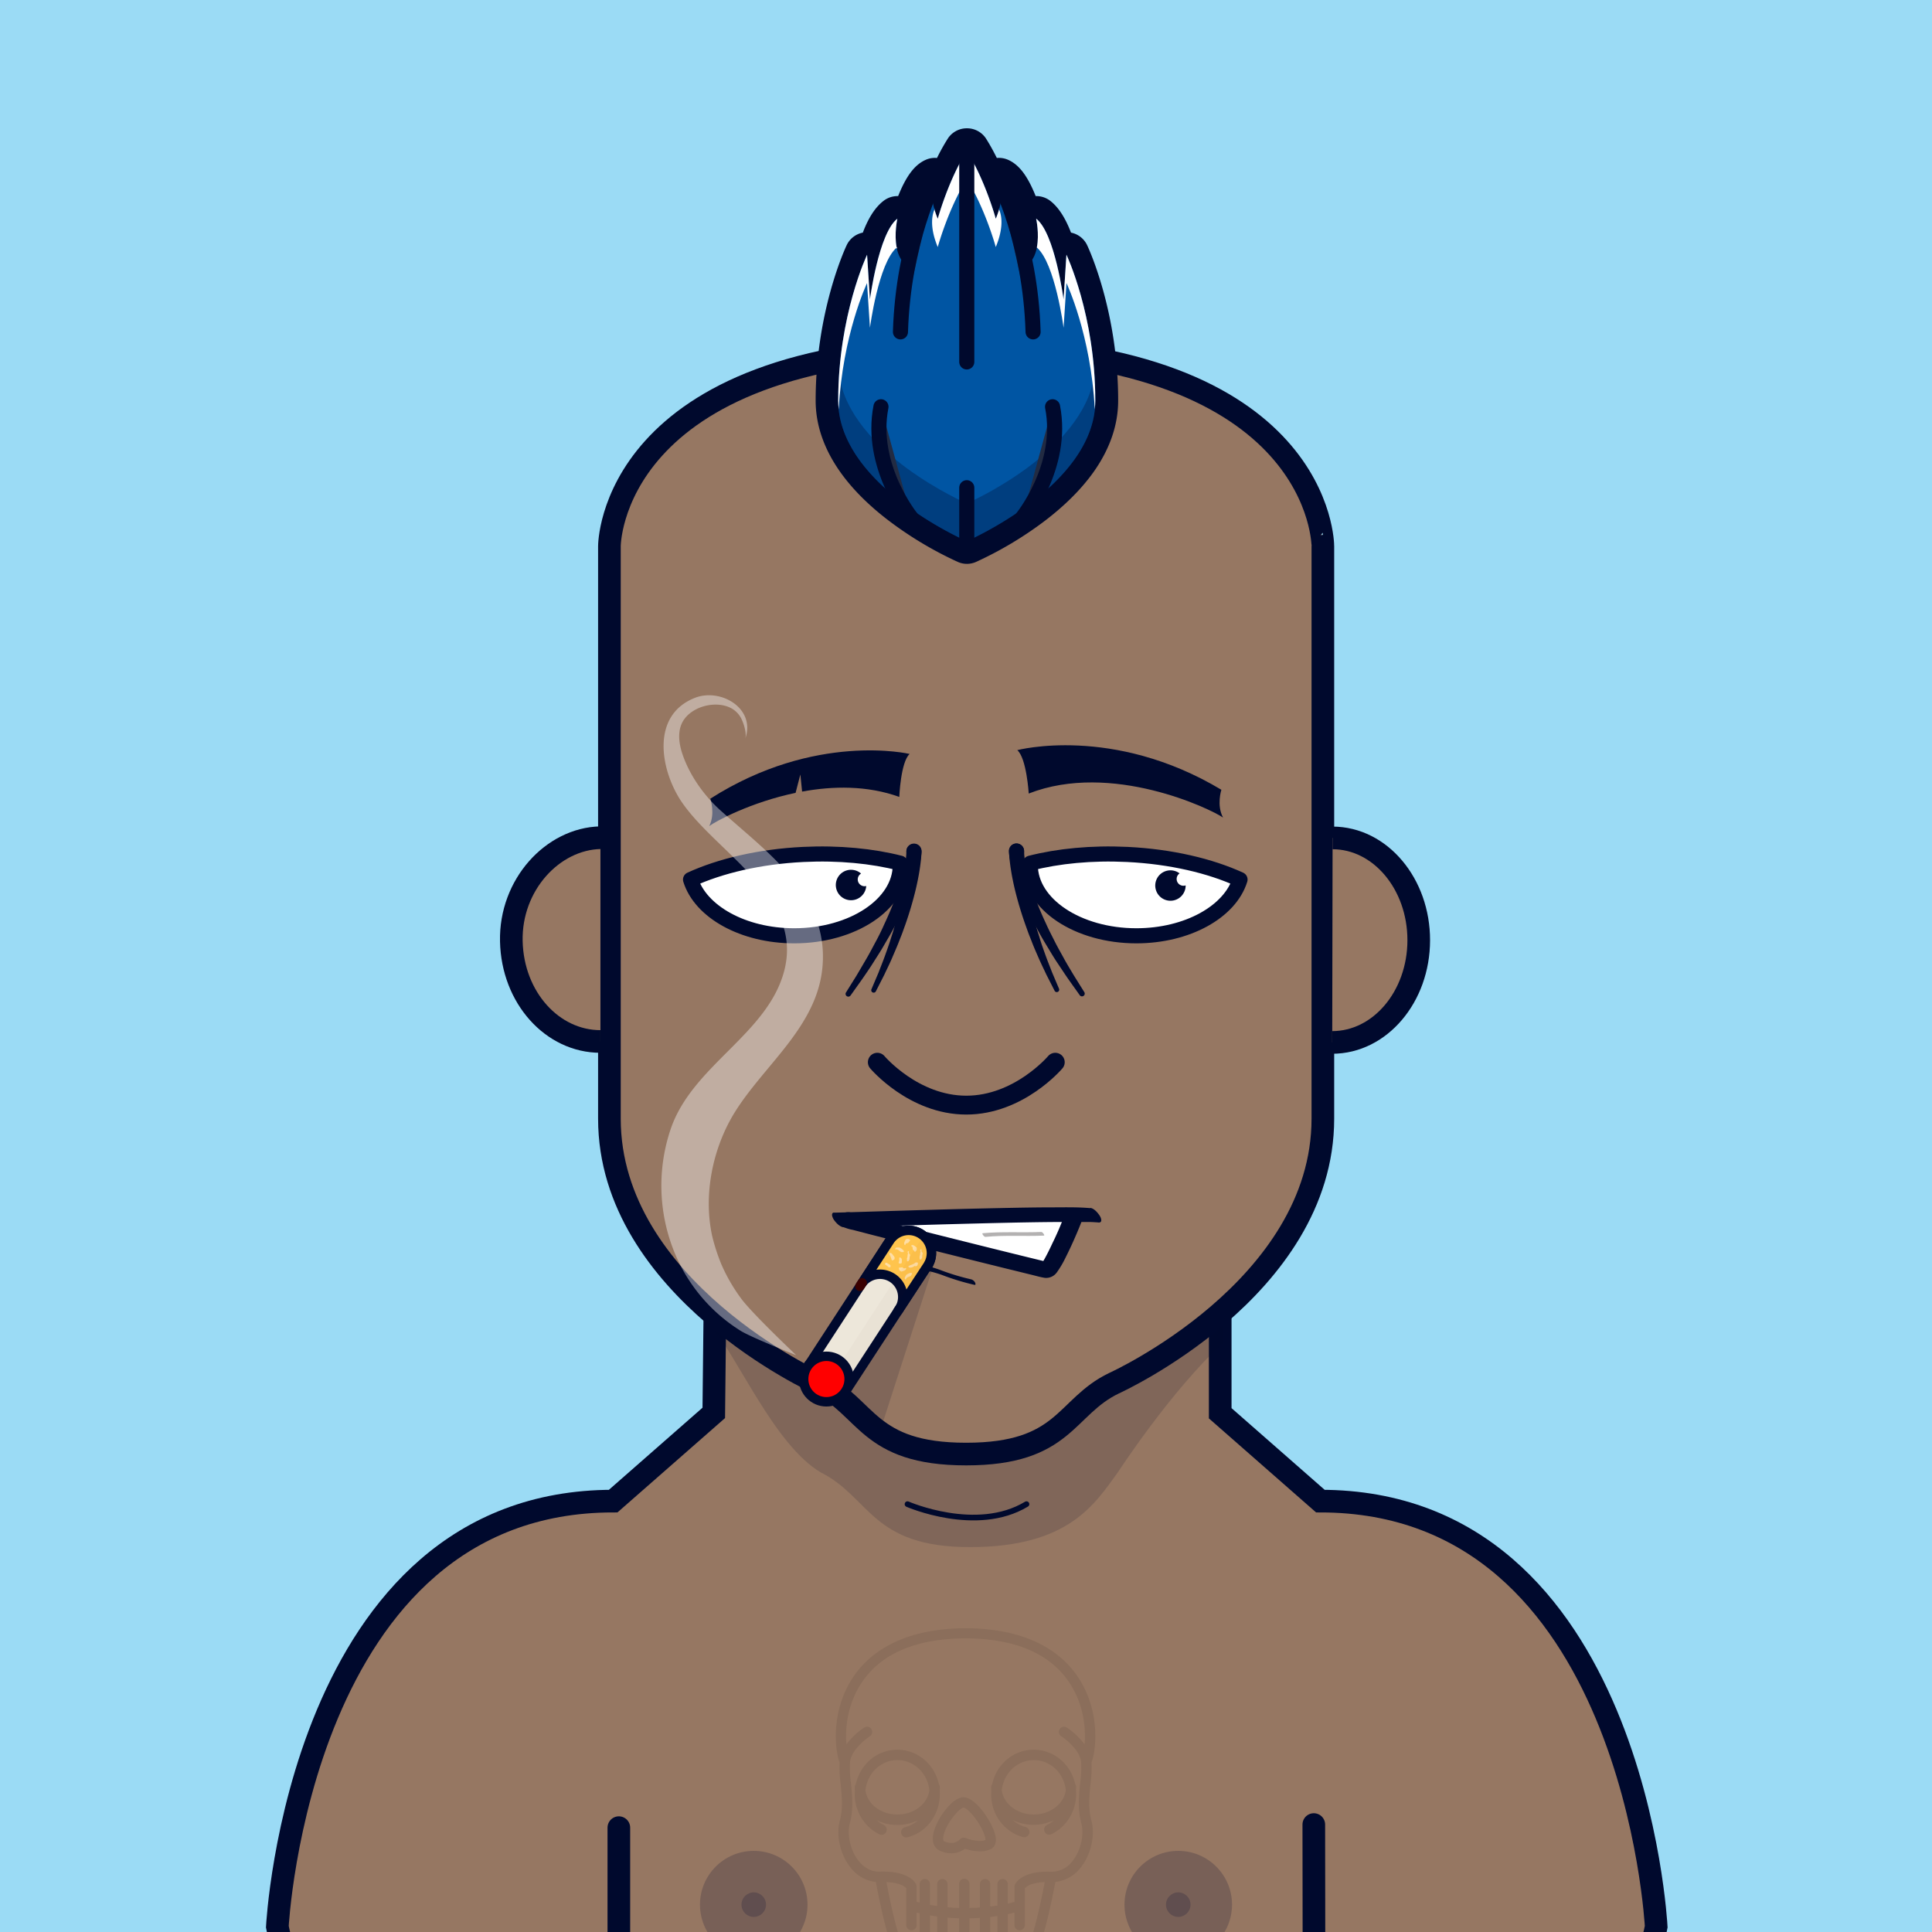 <svg xmlns="http://www.w3.org/2000/svg" id="container" width="1024" height="1024" version="1.1" viewbox="0 0 1024 1024"><rect width="100%" height="100%" fill="#333333" stroke="none"/><svg xmlns="http://www.w3.org/2000/svg" width="1024" height="1024" viewbox="0 0 1024 1024"><path cx="0" cy="0" fill="#9BDBF5" stroke="none" d="M0 0h1024v1024H0z"/></svg><svg xmlns="http://www.w3.org/2000/svg" width="1024" height="1024" fill="none" viewBox="0 0 1024 1024"><g id="FLESH-BASE-BIG-NOSE" clip-path="url(#clip0)"><g id="Group 39"><g id="FLESH"><g id="FLESH copy 6"><path id="Vector" fill="#967762" stroke="#00092D" stroke-miterlimit="10" stroke-width="12" d="M379.13 674.22h267.61v74.84l53.08 46.56c166.52 0 178 225.58 178 225.58-5.74 31.17-28.71 30.59-28.71 30.59h-673.4s-23 .58-28.71-30.59c0 0 11.48-225.58 178-225.58l53.32-46.76.81-74.64Z"/><path id="Vector_2" fill="#00092D" d="M376 701.63c14.91 17.06 34.17 64 59 78.77 26.38 13.21 26.6 39.6 79.15 39.6 52.55 0 66.24-23.09 78.34-39.63 0 0 28.21-43.46 56.15-69V680h-269L376 701.63Z" opacity=".15"/><path id="Vector_3" fill="#967762" stroke="#00092D" stroke-linecap="round" stroke-linejoin="round" stroke-width="12" d="M512.08 184C322.62 186.05 323 289.531 323 289.531v303.35c0 90.23 110.74 140.27 110.74 140.27 26.11 12.51 25.82 37.529 78.34 37.529s52.22-24.999 78.33-37.529c0 0 110.74-50 110.74-140.27v-303.35S701.54 186.05 512.08 184Z"/></g><g id="ARMS"><path id="Vector_4" stroke="#00092D" stroke-linecap="round" stroke-linejoin="round" stroke-width="12" d="m696.34 967.05.11 84.26"/><path id="Vector_5" stroke="#00092D" stroke-linecap="round" stroke-linejoin="round" stroke-width="12" d="M328 968.689v82.621"/></g><path id="Vector_6" stroke="#00092D" stroke-linecap="round" stroke-linejoin="round" stroke-width="3" d="M481 797.23s36.6 16 63.06 0"/></g><g id="NOSE copy"><path id="Vector_7" stroke="#00092D" stroke-linecap="round" stroke-linejoin="round" stroke-width="10" d="M559.32 563s-19.19 22.74-47.16 22.74C484.19 585.74 465 563 465 563"/></g></g><g id="Group 5"><g id="EARS-ROUND"><g id="Vector_8"><path fill="#967762" d="M318.244 552c-25.5 0-46.57-23.21-47.23-53.13-.66-29.92 21.96-54.32 47.23-54.87"/><path stroke="#00092D" stroke-miterlimit="10" stroke-width="12" d="M318.244 552c-25.5 0-46.57-23.21-47.23-53.13-.66-29.92 21.96-54.32 47.23-54.87"/></g><g id="Vector_9"><path fill="#967762" d="M706.104 552.51c25.27 0 45.81-24.18 45.86-54.11.05-29.93-20.389-54.24-45.659-54.29"/><path stroke="#00092D" stroke-miterlimit="10" stroke-width="12" d="M706.104 552.51c25.27 0 45.81-24.18 45.86-54.11.05-29.93-20.389-54.24-45.659-54.29"/></g></g></g><g id="Group 65"><g id="Group 64"><circle id="Ellipse 7" cx="399.5" cy="1009.5" r="28.5" fill="#00092D" opacity=".2"/><circle id="Ellipse 9" cx="399.5" cy="1009.5" r="6.5" fill="#00092D" opacity=".2"/></g><g id="Group 63"><circle id="Ellipse 8" cx="624.5" cy="1009.5" r="28.5" fill="#00092D" opacity=".2"/><circle id="Ellipse 10" cx="624.5" cy="1009.5" r="6.5" fill="#00092D" opacity=".2"/></g></g></g><defs><clipPath id="clip0"><path fill="#fff" d="M0 0h1024v1024H0z"/></clipPath></defs></svg><svg xmlns="http://www.w3.org/2000/svg" width="1024" height="1024" fill="none" viewBox="0 0 1024 1024"/><svg xmlns="http://www.w3.org/2000/svg" width="1024" height="1024" fill="none" viewBox="0 0 1024 1024"><g id="MOUTH-GRIN"><g id="TEETH"><g id="Layer 59"><path id="Vector" fill="#fff" d="m462.179 647.92 108.26-4.11-15.21 29.62-93.05-25.51Z"/></g><path id="Vector_2" fill="#B3B1B1" d="M522.309 655.57c10.33-1 20.66-.22 31-.67.63 0-.67-2-1.45-1.94-10.35.45-20.67-.29-31 .67-.66.06.68 2 1.45 1.94Z"/><path id="Vector_3" fill="#00092D" d="M577.829 640.34c-6.29-.57-12.68-.44-19-.42-10 0-20 .2-30 .41-11.44.24-22.877.527-34.31.86-10.313.287-20.627.593-30.94.92-6.78.21-13.57.43-20.35.6h-1.39c-.74 0-.88 1-.83 1.48a6.455 6.455 0 0 0 1.35 2.84c1.23 1.59 3.12 3.51 5.29 3.46 6.14-.14 12.28-.35 18.41-.54 10-.313 20-.613 30-.9 11.333-.32 22.667-.613 34-.88 10.32-.23 20.64-.43 31-.49h16.12c.67 0-.41 0 0 0 1.22 0 2.43.08 3.64.16.46 0 .92.06 1.38.11 2.12.19 1.59-2 .86-3.28-1-1.67-3.12-4.26-5.26-4.46l.03.13Z"/><path id="Vector_4" fill="#00092D" d="M484.879 672.61a56.965 56.965 0 0 1 14.36 3.13 127.14 127.14 0 0 0 17.24 5.26c.83.19.53-.84.32-1.23a3.379 3.379 0 0 0-2-1.67 125.39 125.39 0 0 1-16.91-5.16 59.357 59.357 0 0 0-14.65-3.23c-1.46-.17.6 2.78 1.64 2.9Z"/><path id="Vector_5" fill="#00092D" d="M446.389 650.08a23.302 23.302 0 0 0 5.71 1.8c3.84 1.007 7.683 2.007 11.53 3a5663.303 5663.303 0 0 0 35.1 8.87c11.86 2.973 23.72 5.927 35.58 8.86 4.19 1 8.37 2.07 12.56 3.08 2.31.56 4.66 1.27 7 1.61a6.995 6.995 0 0 0 6.39-3.07 51.537 51.537 0 0 0 4.5-7.66c2.8-5.55 5.34-11.26 7.67-17 .24-.6.49-1.2.7-1.81a3.918 3.918 0 0 0 0-3.28 4.498 4.498 0 0 0-2.63-2.17c-2.12-.61-5.7 0-6.56 2.46a150.643 150.643 0 0 1-6 13.9c-1.36 2.92-2.76 5.83-4.34 8.64-.29.51-.59 1-.9 1.53l-.42.66c-.42.67.75-1 .09-.13-.22.29-.47.55-.7.84-.47.6 1-.84.51-.45a5.665 5.665 0 0 1 3.31-.8c-.77 0 1.62.36.8.17l-1-.22c-1.1-.25-2.19-.52-3.28-.78l-11.4-2.79c-11.453-2.82-22.9-5.667-34.34-8.54a11018.722 11018.722 0 0 1-35.37-8.92c-6.4-1.63-12.8-3.25-19.16-5-.6-.16-.79-.48.69.37-2.14-1.23-5.36-1-7 1a3.852 3.852 0 0 0 .86 5.88l.1-.05Z"/></g></g></svg><svg xmlns="http://www.w3.org/2000/svg" width="1024" height="1024" fill="none" viewBox="0 0 1024 1024"/><svg xmlns="http://www.w3.org/2000/svg" width="1024" height="1024" fill="none" viewBox="0 0 1024 1024"><g id="EYES-CUT-AGED"><g id="Group 24"><path id="Vector" fill="#00092D" d="M542.789 451.382c0 .56-.05 1.389 0 2.119.05.73 0 1.51.05 2.27.08 1.54.16 3.081.31 4.631.26 3.09.69 6.199 1.17 9.299a185.75 185.75 0 0 0 4.06 18.5l1.29 4.581c.45 1.53 1 2.999 1.42 4.549.91 3.05 2 6 3.07 9 1.07 3 2.29 5.95 3.42 8.94l3.74 8.821a1.292 1.292 0 0 1-.661 1.623 1.287 1.287 0 0 1-1.669-.534l-4.4-8.629c-1.36-2.92-2.8-5.821-4.09-8.791-1.29-2.97-2.62-5.92-3.77-9-.59-1.51-1.21-2.999-1.78-4.529l-1.64-4.591c-2.157-6.118-4-12.343-5.52-18.65-.73-3.19-1.42-6.409-1.92-9.689-.28-1.63-.49-3.28-.69-5-.08-.84-.18-1.67-.23-2.52-.05-.85-.13-1.661-.14-2.701a4.001 4.001 0 0 1 8-.09v.3l-.02.091Z"/><path id="Vector_2" fill="#00092D" d="M542.79 451.322v.92l.07 1.15c.11.8.15 1.59.3 2.4.22 1.619.56 3.25.89 4.88.77 3.27 1.65 6.54 2.73 9.78a166.346 166.346 0 0 0 7.65 19.13c1.39 3.16 3 6.21 4.56 9.32 1.56 3.11 3.29 6.11 4.95 9.16 1.66 3.05 3.49 6 5.27 9l5.54 8.86a1.461 1.461 0 0 1-2.42 1.62l-6.11-8.59c-2-2.9-3.91-5.84-5.88-8.76-1.97-2.92-3.75-6-5.58-9s-3.61-6.07-5.23-9.22a173.704 173.704 0 0 1-9.1-19.3c-1.34-3.32-2.49-6.74-3.53-10.23-.48-1.77-1-3.53-1.33-5.36-.21-.9-.34-1.86-.51-2.79a27.287 27.287 0 0 1-.31-3.15 4.002 4.002 0 0 1 8-.25c.01.086.01.173 0 .26l.04.17Z"/><path id="Vector_3" fill="#fff" stroke="#00092D" stroke-linecap="round" stroke-linejoin="round" stroke-width="8" d="M602.28 495.992c-31 0-56.2-16.78-56.2-37.49v-1c14.81-3.79 32.53-5.55 51.45-4.63 23.07 1.13 43.94 6.08 59.71 13.31-5.27 17.04-27.87 29.81-54.96 29.81Z"/><path id="Vector_4" fill="#00092D" d="M626.467 474.607a7.996 7.996 0 0 0 1.951-5.328 3.604 3.604 0 0 1-4.16-1.396 3.598 3.598 0 0 1 .949-4.974 8.056 8.056 0 0 0-12.022 2.787 8.06 8.06 0 0 0 9.437 11.396 8.055 8.055 0 0 0 3.878-2.509l-.033.024Z"/><path id="Vector_5" fill="#00092D" d="M488.42 451.132c0 1-.07 1.82-.13 2.7-.06.88-.16 1.68-.24 2.52-.19 1.67-.4 3.32-.68 5-.51 3.28-1.19 6.5-1.92 9.69a192.983 192.983 0 0 1-5.52 18.78l-1.65 4.59c-.57 1.52-1.18 3.001-1.77 4.531-1.15 3-2.5 6-3.77 9s-2.74 5.87-4.09 8.79l-4.4 8.629a1.291 1.291 0 1 1-2.34-1.09l3.74-8.82c1.14-3 2.35-5.94 3.42-8.94 1.07-3 2.16-6 3.08-9 .47-1.52 1-2.999 1.42-4.549l1.28-4.581a182.86 182.86 0 0 0 4.06-18.5c.48-3.1.92-6.21 1.17-9.3.16-1.55.24-3.09.32-4.63V451.562a3.998 3.998 0 0 1 .987-2.904 4.024 4.024 0 0 1 2.753-1.356 4.017 4.017 0 0 1 2.904.988 4.008 4.008 0 0 1 1.356 2.752c.02-.12.03-.05.02.09Z"/><path id="Vector_6" fill="#00092D" d="M488.429 451.192c0 1.34-.19 2.14-.31 3.15-.12 1.01-.3 1.89-.51 2.79-.37 1.83-.86 3.59-1.33 5.36-1 3.49-2.19 6.91-3.53 10.23a172.018 172.018 0 0 1-9.11 19.3c-1.62 3.15-3.48 6.15-5.23 9.22-1.75 3.07-3.71 6-5.58 9s-3.89 5.86-5.87 8.76l-6.12 8.59a1.453 1.453 0 1 1-2.42-1.61l5.53-8.86c1.79-3 3.52-6 5.28-9 1.76-3 3.34-6.09 5-9.16 1.66-3.07 3.17-6.16 4.56-9.32a169.934 169.934 0 0 0 7.65-19.13c1.08-3.24 2-6.51 2.72-9.78.34-1.63.68-3.26.9-4.88.14-.81.19-1.6.29-2.4l.08-1.15v-1.03a4 4 0 0 1 3.855-4.145 4 4 0 0 1 4.145 3.855v.21Z"/><path id="Vector_7" fill="#fff" stroke="#00092D" stroke-linecap="round" stroke-linejoin="round" stroke-width="8" d="M420.97 495.992c31 0 56.19-16.78 56.19-37.49v-1c-14.81-3.79-32.52-5.55-51.45-4.63-23.07 1.13-43.93 6.08-59.71 13.31 5.27 17.04 27.88 29.81 54.97 29.81Z"/><path id="Vector_8" fill="#00092D" d="M451.073 461.01a8 8 0 0 1 5.31 2 3.615 3.615 0 0 0-1.631 4.06 3.616 3.616 0 0 0 3.481 2.65c.3-.005.599-.045.89-.12a8.068 8.068 0 0 1-5.348 7.073 8.075 8.075 0 0 1-8.614-2.106 8.075 8.075 0 0 1-1.479-8.744 8.069 8.069 0 0 1 7.441-4.823l-.05.01Z"/><path id="Vector_9" fill="#00092D" d="M648.239 433.322c-6.481-4.54-59.151-29.88-102.991-12.73 0 0-1.124-18.75-6.059-23 0 0 50.651-13.47 108.163 21 .009.02-2.67 8.1.887 14.73Z"/><path id="Vector_10" fill="#00092D" d="M376.474 423.322s2.785 7.88-.564 14.51c3.627-2.7 22.284-12.7 45.771-17.6l2.525-9.75.925 9.08c16.242-3 34.503-3.33 51.511 2.82 0 0 .723-18.49 5.478-22.77 0 0-49.928-11.84-105.646 23.71Z"/></g></g></svg><svg id="empty-layer"/><svg xmlns="http://www.w3.org/2000/svg" width="1024" height="1024" fill="none" viewBox="0 0 1024 1024"><g id="CLOTHES-CHEST-TATTOO" clip-path="url(#clip0)"><g id="Group" opacity=".75"><g id="Vector" style="mix-blend-mode:multiply"><path fill="#876B58" d="M578.006 945.45c.494-3.748.672-7.532.53-11.31 2.72-7.39 4.48-27.65-7.1-45.14-7.79-11.79-24.47-25.87-59.66-26h-.83c-34.64.4-51.13 14.37-58.86 26.07-11.56 17.5-9.79 37.73-7.07 45.11a66.9 66.9 0 0 0 .53 11.37c.65 6.37 1.31 13-.4 19.35-2.1 7.81.19 18 5.56 24.8a19.628 19.628 0 0 0 13.54 7.8c1.32 7.16 5.68 29.65 9.93 37.35 2.95 5.37 20.43 13.64 37.6 13.64s34.63-8.27 37.59-13.64c4.25-7.71 8.64-30.26 10-37.38a19.818 19.818 0 0 0 7.568-2.494 19.82 19.82 0 0 0 5.972-5.276c5.37-6.79 7.65-17 5.55-24.8-1.78-6.45-1.1-13.06-.45-19.45Zm-33.43 86.72c-1.53 2.78-16.5 10.81-32.8 10.81-16.3 0-31.28-8-32.81-10.81-3.64-6.59-7.66-26.74-9.14-34.62 7.38.3 9.91 2.51 10.54 3.23v19.74a2.733 2.733 0 0 0 2.735 2.57 2.728 2.728 0 0 0 2.735-2.57v-6.84l1.6.38v11.69a2.713 2.713 0 0 0 .74 2.04c.256.28.565.49.908.64.343.15.713.23 1.087.23.373 0 .743-.08 1.086-.23.344-.15.653-.36.909-.64a2.71 2.71 0 0 0 .74-2.04v-10.58c1.25.22 2.52.42 3.82.6v10a2.713 2.713 0 0 0 .74 2.04c.256.28.565.49.908.64.343.15.713.23 1.087.23.373 0 .743-.08 1.086-.23.344-.15.653-.36.909-.64a2.71 2.71 0 0 0 .74-2.04v-9.38c2.09.17 4.13.28 6.16.33v9c0 .36.07.71.208 1.04.137.34.338.64.591.89.254.25.555.45.886.59.331.14.686.21 1.045.21.358 0 .713-.07 1.044-.21.332-.14.633-.34.886-.59.254-.25.455-.55.592-.89a2.7 2.7 0 0 0 .208-1.04v-9c1.83 0 3.67-.09 5.55-.21v9.25a2.713 2.713 0 0 0 .74 2.04c.256.28.565.49.908.64.343.15.713.23 1.087.23.373 0 .743-.08 1.086-.23.344-.15.653-.36.909-.64a2.71 2.71 0 0 0 .74-2.04v-9.73c1.28-.15 2.55-.33 3.82-.52v10.24a2.713 2.713 0 0 0 .74 2.04c.256.28.565.49.908.64.343.15.713.23 1.087.23s.743-.08 1.086-.23c.344-.15.653-.36.909-.64a2.71 2.71 0 0 0 .74-2.04v-11.24c1.37-.29 2.57-.57 3.57-.83v6.84a2.733 2.733 0 0 0 2.735 2.57 2.728 2.728 0 0 0 2.735-2.57v-19.7c.72-.83 3.3-3 10.57-3.29-1.85 9.84-5.81 28.57-9.16 34.64Zm24-45.9a14.004 14.004 0 0 1-11.47 5.79c-15.89-.51-18.92 6.23-19.22 7a2.731 2.731 0 0 0-.18 1v8c-.9.25-2.1.56-3.57.89V998.5a2.742 2.742 0 0 0-2.735-2.575 2.742 2.742 0 0 0-2.735 2.575v11.47c-1.27.2-2.54.38-3.82.53v-12a2.742 2.742 0 0 0-2.735-2.575 2.742 2.742 0 0 0-2.735 2.575v12.53c-1.88.12-3.72.19-5.55.21V998.5a2.73 2.73 0 0 0-5.46 0v12.75c-2 0-4.08-.18-6.16-.37V998.5a2.742 2.742 0 0 0-2.735-2.575 2.742 2.742 0 0 0-2.735 2.575v11.75c-1.29-.19-2.57-.39-3.82-.62V998.5a2.742 2.742 0 0 0-2.735-2.575 2.742 2.742 0 0 0-2.735 2.575v9.94c-.61-.15-1.14-.3-1.6-.42v-8a2.731 2.731 0 0 0-.18-1c-.29-.77-3.33-7.46-19.19-7-5.51.24-9.31-3.06-11.47-5.79-4.3-5.44-6.22-13.84-4.56-20 2-7.36 1.21-14.78.55-21.32a57.885 57.885 0 0 1-.47-11c.59-6 7.8-11.91 10.52-13.67a2.759 2.759 0 0 0 1.187-1.734 2.757 2.757 0 0 0-1.136-2.832 2.74 2.74 0 0 0-2.057-.433 2.74 2.74 0 0 0-.994.399 38.162 38.162 0 0 0-9.42 8.94c-.74-8.38.38-21.1 8-32.61 10.27-15.54 28.82-23.49 55.13-23.63 26.3.14 44.84 8.07 55.1 23.59 7.62 11.52 8.74 24.27 8 32.65a38.348 38.348 0 0 0-9.43-8.94 2.723 2.723 0 0 0-2.059-.369 2.727 2.727 0 0 0-2.106 2.186 2.73 2.73 0 0 0 1.215 2.783c2.73 1.75 9.94 7.6 10.55 13.67a59.049 59.049 0 0 1-.48 10.91c-.67 6.56-1.43 14 .56 21.38 1.67 6.23-.25 14.63-4.54 20.05l.01.02Z"/></g><g id="Vector_2" style="mix-blend-mode:multiply"><path fill="#876B58" d="M569.876 945.67c-2.29-10.6-11.27-18.27-22-18.27s-19.69 7.67-22 18.27a2.69 2.69 0 0 0-.56 1.64c0 .56 0 1.11.08 1.65.08.54-.08 1.29-.08 1.95 0 10.81 7 20.18 17 22.79a2.738 2.738 0 0 0 2.955-4.017 2.74 2.74 0 0 0-1.585-1.283 16.442 16.442 0 0 1-6.86-3.69 25.365 25.365 0 0 0 21.88 0 17.088 17.088 0 0 1-3.75 2.52 2.736 2.736 0 0 0-1.255 3.655 2.74 2.74 0 0 0 1.567 1.385 2.722 2.722 0 0 0 2.088-.13 23.64 23.64 0 0 0 13-21.27c0-.67 0-1.32-.08-2-.08-.68.08-1.09.08-1.64a2.668 2.668 0 0 0-.48-1.56Zm-38.92 3.22c1-9.15 8.2-16 17-16s16 6.87 16.95 16c-.95 7.22-8.33 12.84-16.95 12.84s-16.03-5.48-17-12.84Z"/></g><g id="Vector_3" style="mix-blend-mode:multiply"><path fill="#876B58" d="M510.696 952.59c-6.22 0-14.53 12-16 19.3-1.28 6.27 2.08 8.44 3.57 9.08 1.858.84 3.87 1.286 5.91 1.31 2.616.02 5.166-.828 7.25-2.41a27.186 27.186 0 0 0 7.88 1.38 13.16 13.16 0 0 0 5.77-1.18c1.37-.66 3.5-2.48 2.47-7.23-1.43-6.59-10.04-20.06-16.85-20.25Zm11.61 22.66a8.287 8.287 0 0 1-3 .49 23.326 23.326 0 0 1-7.46-1.52 2.748 2.748 0 0 0-3.14.78 6.342 6.342 0 0 1-2.079 1.358 6.337 6.337 0 0 1-2.441.452 9.438 9.438 0 0 1-3.74-.86c-.79-.34-.55-2.07-.41-2.81 1.25-6.6 8.53-15 10.7-15.08.83 0 3.75 2.1 7.08 6.94 3.49 5.08 4.62 9.01 4.49 10.25Z"/></g><g id="Vector_4" style="mix-blend-mode:multiply"><path fill="#876B58" d="M498.086 948.95c.05-.54.07-1.09.07-1.64a2.72 2.72 0 0 0-.55-1.64c-2.29-10.6-11.27-18.27-22-18.27s-19.68 7.67-22 18.27a2.736 2.736 0 0 0-.55 1.64c0 .56 0 1.11.07 1.64.07.53-.07 1.3-.07 2a23.636 23.636 0 0 0 13 21.27 2.732 2.732 0 0 0 3.006-.411 2.734 2.734 0 0 0 .232-3.854 2.729 2.729 0 0 0-.848-.645 16.887 16.887 0 0 1-3.76-2.54 25.305 25.305 0 0 0 21.9 0 16.492 16.492 0 0 1-6.85 3.69 2.738 2.738 0 0 0-1.741 1.247 2.737 2.737 0 0 0 .993 3.814 2.735 2.735 0 0 0 2.128.239c10-2.61 17-12 17-22.79.04-.72.02-1.38-.03-2.02Zm-39.39-.06c1-9.15 8.2-16 16.95-16s16 6.87 16.94 16c-1 7.34-8.18 12.84-16.94 12.84-8.76 0-15.98-5.48-16.95-12.84Z"/></g></g></g><defs><clipPath id="clip0"><path fill="#fff" d="M0 0h1024v1024H0z"/></clipPath></defs></svg><svg id="empty-layer"/><svg xmlns="http://www.w3.org/2000/svg" width="1024" height="1024" fill="none" viewBox="0 0 1024 1024"><g id="HAIR-MOHAWK"><g id="Group 137"><path id="Vector" fill="#0055A3" d="M512.411 292.82a5.99 5.99 0 0 1-2.38-.49c-2.93-1.27-71.76-31.56-71.76-80.05 0-45.94 15.23-78.44 15.88-79.81a5.996 5.996 0 0 1 6.549-3.31c.261.051.518.118.77.2 2.57-7.66 6-14.73 10.49-18.18a6.067 6.067 0 0 1 3.661-1.24 6 6 0 0 1 4.01 1.53c5.58-16 10.09-19.82 13.48-21.29a6.7 6.7 0 0 1 2.67-.56 6 6 0 0 1 4 1.46 118.71 118.71 0 0 1 7.56-14.27 5.996 5.996 0 0 1 10.159 0 120.132 120.132 0 0 1 7.551 14.27 6 6 0 0 1 4-1.46 6.695 6.695 0 0 1 2.669.56c3.39 1.47 7.91 5.3 13.49 21.3.243-.222.504-.423.78-.6a6 6 0 0 1 6.881.3c4.48 3.45 7.93 10.52 10.5 18.18a5.98 5.98 0 0 1 5.099.619 6.003 6.003 0 0 1 2.211 2.491c.65 1.37 15.88 33.87 15.88 79.81 0 48.49-68.82 78.78-71.75 80.05a6.003 6.003 0 0 1-2.4.49Z"/><path id="Vector_2" fill="#00092D" d="M512.411 80c9.85 15.68 15.37 35.94 15.37 35.94 5.74-13.76 1.53-20.26 1.53-20.26 8.79 3.82 17.159 42.81 17.159 42.81 6.08-7.64 2.721-22.55 2.721-22.55 9.94 7.65 14.529 42.82 14.529 42.82l1.53-23.71s15.291 32.12 15.291 77.23c0 45.11-68.13 74.54-68.13 74.54s-68.14-29.43-68.14-74.54c0-45.11 15.3-77.23 15.3-77.23l1.52 23.71s4.59-35.17 14.53-42.82c0 0-3.35 14.91 2.72 22.55 0 0 8.369-39 17.159-42.81 0 0-4.199 6.5 1.531 20.26 0 0 5.52-20.26 15.38-35.94Zm0-12a12 12 0 0 0-10.161 5.62 114.082 114.082 0 0 0-5.629 10.11c-.37 0-.751-.05-1.121-.05a11.998 11.998 0 0 0-4.78 1c-5.78 2.52-10.299 8.32-14.689 19.25h-.34a12.07 12.07 0 0 0-7.38 2.52c-4.34 3.34-7.95 8.81-11 16.85a11.999 11.999 0 0 0-8.54 6.62c-.67 1.41-16.46 35.1-16.46 82.38 0 12.8 4.32 25.44 12.83 37.57 6.36 9.06 15.09 17.86 26 26.15a194.082 194.082 0 0 0 36.589 21.84c1.503.652 3.123.992 4.76 1a12.104 12.104 0 0 0 4.76-1 193.85 193.85 0 0 0 36.581-21.84c10.87-8.29 19.61-17.09 26-26.15 8.5-12.13 12.82-24.77 12.82-37.57 0-47.28-15.79-81-16.46-82.38a12 12 0 0 0-8.53-6.62c-3.09-8-6.7-13.51-11-16.85a12.124 12.124 0 0 0-7.39-2.52h-.34C544.551 93 540.02 87.2 534.25 84.68a11.995 11.995 0 0 0-4.78-1c-.38 0-.749 0-1.129.05-1.69-3.41-3.571-6.84-5.621-10.11A11.994 11.994 0 0 0 512.561 68h-.15Z"/><path id="Vector_3" fill="#00092D" d="M512.411 266.82s-61.701-26.66-67.671-68.12c-.29 4.38-.469 8.9-.469 13.58 0 45.11 68.14 74.54 68.14 74.54s68.13-29.43 68.13-74.54c0-4.68-.17-9.2-.47-13.58-5.96 41.46-67.66 68.12-67.66 68.12Z" opacity=".3"/><g id="Vector_4" style="mix-blend-mode:overlay"><path fill="#fff" d="M497.031 130.94s5.52-20.26 15.38-35.94c9.85 15.68 15.37 35.94 15.37 35.94 4.95-11.88 2.5-18.34 1.73-19.89a44.346 44.346 0 0 1-1.73 4.89s-5.52-20.26-15.37-35.94c-9.86 15.68-15.38 35.94-15.38 35.94a45.994 45.994 0 0 1-1.73-4.89c-.73 1.55-3.22 8.01 1.73 19.89Z"/></g><g id="Vector_5" style="mix-blend-mode:overlay"><path fill="#fff" d="m563.721 173.73 1.53-23.71s13 27.36 15 67c.175-1.597.265-3.203.27-4.81 0-45.11-15.29-77.23-15.29-77.23l-1.53 23.71s-4.59-35.17-14.53-42.82c0 0 1.8 8 .37 15.32 9.7 8.29 14.18 42.54 14.18 42.54Z"/></g><g id="Vector_6" style="mix-blend-mode:overlay"><path fill="#fff" d="M461.091 173.73s4.479-34.28 14.169-42.5c-1.44-7.3.361-15.32.361-15.32-9.94 7.65-14.53 42.82-14.53 42.82l-1.52-23.71s-15.3 32.12-15.3 77.23c.004 1.607.094 3.213.27 4.81 2-39.68 15-67 15-67l1.55 23.67Z"/></g><g id="Vector_7" style="mix-blend-mode:overlay"><path fill="#fff" d="M529.311 110.73c.074.119.141.243.199.371.028-.079.052-.159.071-.241l-.27-.13Z"/></g><g id="Vector_8" style="mix-blend-mode:overlay"><path fill="#fff" d="m475.621 130.939-.36.32.15.741c.16-.67.21-1.061.21-1.061Z"/></g><g id="Vector_9" style="mix-blend-mode:overlay"><path fill="#fff" d="m495.5 110.73-.27.13c.028.079.052.159.071.241.058-.128.125-.252.199-.371Z"/></g><path id="Vector_10" stroke="#00092D" stroke-linecap="round" stroke-linejoin="round" stroke-width="8" d="M512.41 80v111.83"/><path id="Vector_11" stroke="#00092D" stroke-linecap="round" stroke-linejoin="round" stroke-width="8" d="M512.41 258.5v29.18"/><g id="Vector_12"><path fill="#222B42" d="M483.08 274.59s-22.36-27.33-16.15-59l16.15 59Z"/><path stroke="#00092D" stroke-linecap="round" stroke-linejoin="round" stroke-width="8" d="M483.08 274.59s-22.36-27.33-16.15-59"/></g><g id="Vector_13"><path fill="#222B42" d="M541.74 274.59s22.35-27.33 16.14-59l-16.14 59Z"/><path stroke="#00092D" stroke-linecap="round" stroke-linejoin="round" stroke-width="8" d="M541.74 274.59s22.35-27.33 16.14-59"/></g><g id="Vector_14"><path fill="#222B42" d="M495.501 95.73s-16.75 31.72-18.24 80.17l18.24-80.17Z"/><path stroke="#00092D" stroke-linecap="round" stroke-linejoin="round" stroke-width="8" d="M495.501 95.73s-16.75 31.72-18.24 80.17"/></g><g id="Vector_15"><path fill="#222B42" d="M529.311 95.73s16.75 31.72 18.25 80.17l-18.25-80.17Z"/><path stroke="#00092D" stroke-linecap="round" stroke-linejoin="round" stroke-width="8" d="M529.311 95.73s16.75 31.72 18.25 80.17"/></g></g></g></svg><svg xmlns="http://www.w3.org/2000/svg" width="1024" height="1024" fill="none" viewBox="0 0 1024 1024"/><svg xmlns="http://www.w3.org/2000/svg" width="1024" height="1024" fill="none" viewBox="0 0 1024 1024"><g id="CIGARETTE"><g id="Group 13"><path id="Vector" fill="#00092D" d="m495.349 668.94-28.79 89.24a61.116 61.116 0 0 1-10.8-8.64c-5.23-5.31-10.57-9.66-10.57-9.66l47.29-73.17 2.87 2.23Z" opacity=".15"/><path id="Vector_2" fill="#EDE7DA" stroke="#00092D" stroke-linecap="round" stroke-linejoin="round" stroke-width="5" d="M492.439 669.51a12.005 12.005 0 0 0 1.25-5.32 12.063 12.063 0 0 0-12.06-12.06 12 12 0 0 0-10.07 5.43l-44.52 68.39 21.22 11.34 42.59-65.32a11.655 11.655 0 0 0 1.59-2.44v-.02Z"/><path id="Vector_3" fill="red" stroke="#00092D" stroke-linecap="round" stroke-linejoin="round" stroke-width="5" d="M438.009 742.98c6.661 0 12.06-5.4 12.06-12.06 0-6.661-5.399-12.06-12.06-12.06-6.66 0-12.06 5.399-12.06 12.06 0 6.66 5.4 12.06 12.06 12.06Z"/><path id="Vector_4" fill="#FFC44D" stroke="#00092D" stroke-linecap="round" stroke-linejoin="round" stroke-width="5" d="M493.68 664.19a12.063 12.063 0 0 0-12.06-12.06 12 12 0 0 0-10.07 5.43L457 679.93a12.003 12.003 0 0 1 9.42-4.56 12.06 12.06 0 0 1 5.36 1.27 12.048 12.048 0 0 1 6.7 10.8 11.93 11.93 0 0 1-1.44 5.7l-.7 1.07-.44.67c.41-.525.775-1.083 1.09-1.67l15.15-23.07h-.07c.11-.2.23-.39.33-.59a11.993 11.993 0 0 0 1.28-5.36Z"/><path id="Vector_5" fill="#FFC44D" stroke="#3B0000" stroke-linecap="round" stroke-linejoin="round" stroke-width="5" d="m455.78 681.77 1.21-1.84a10.972 10.972 0 0 0-1.23 1.85l.02-.01Z"/><path id="Vector_6" fill="#fff" d="M392.86 688.3a91.945 91.945 0 0 1-10.65-18.48 103.96 103.96 0 0 1-4.75-14.73c-4.86-22.41.52-47.09 12-65.59 15.69-25.21 43.53-45.31 46.45-76.83 3.54-38.28-29.19-60.74-54.18-83.26-8.65-7.8-16.27-18.6-20-29.65-2.1-6.19-3-13.63 1.35-19.1 5.45-6.89 17.44-9.43 25-5a12.908 12.908 0 0 1 5 5.57c1.19 2.5 2.85 7.72 1.87 10.43 5.88-16.17-13-27.16-26.64-21.78-23.91 9.39-18.13 39.22-6.62 55.73 18.87 27.07 64.62 50.18 53.8 89.56-9.08 33.11-48.32 49.53-59.9 82.92a93.526 93.526 0 0 0 4.44 71.38 88.722 88.722 0 0 0 32.54 35.9c5.87 3.6 29.44 12.91 29.44 12.91s-23.53-22.27-29.15-29.98Z" opacity=".4"/><path id="Vector_7" fill="#FFDEA4" fill-rule="evenodd" d="M485.279 669.12h1c.29.26.22.58.22.94l-.36.74-.75.42-.57-.28c-.43.326-.905.589-1.41.78-.487.12-.991.157-1.49.11-.21-.16-.44-.27-.45-.57 0-.09.06-.22.12-.25a15.533 15.533 0 0 1 1.54-.65 5.686 5.686 0 0 0 2.15-1.24Z" clip-rule="evenodd"/><path id="Vector_8" fill="#FFDEA4" fill-rule="evenodd" d="m474.34 662.2.47-.88a7.9 7.9 0 0 1 1.93-.1c.91.381 1.706.99 2.31 1.77 0 .16 0 .35-.06.59-.46.079-.93.079-1.39 0a7.15 7.15 0 0 1-1-.67 2.378 2.378 0 0 0-1.035-.658 2.38 2.38 0 0 0-1.225-.052Z" clip-rule="evenodd"/><path id="Vector_9" fill="#FFDEA4" fill-rule="evenodd" d="m480.019 678.38-.56-.83a7.399 7.399 0 0 1 .81-1.75 5.633 5.633 0 0 1 2.64-1.22l.5.33a4.268 4.268 0 0 1-.6 1.25c-.32.203-.654.384-1 .54a2.378 2.378 0 0 0-1.79 1.68Z" clip-rule="evenodd"/><path id="Vector_10" fill="#FFDEA4" fill-rule="evenodd" d="m482.91 660.34.35-.4c1 0 1 0 2.65 1.32v1.19a1.235 1.235 0 0 1-.12.22l-.81.89-1.23-1.41c0-.33 0-.73-.06-1.19l-.78-.62Z" clip-rule="evenodd"/><path id="Vector_11" fill="#FFDEA4" fill-rule="evenodd" d="m479.77 659.94-.46-.26c-.17-1-.17-1 .78-2.86l1.17-.23c.082.017.163.044.24.08l1 .62-1.15 1.48-1.15.3-.43.87Z" clip-rule="evenodd"/><path id="Vector_12" fill="#FFDEA4" fill-rule="evenodd" d="M480.19 672.01c0 .17.09.35.14.51-.59.84-.59.84-2.58 1.47l-1-.66a1.077 1.077 0 0 1-.11-.22c-.1-.38-.19-.76-.29-1.17l1.85-.24 1 .61.99-.3Z" clip-rule="evenodd"/><path id="Vector_13" fill="#FFDEA4" fill-rule="evenodd" d="M481.279 664.4c-.1-.3-.18-.53-.26-.74.12-.32.26-.57.6-.54 0 .07.15.14.15.21-.021.17-.058.337-.11.5 0 .5.48.85.74 1.38a4.994 4.994 0 0 0-.28 2.13l-.49 1.05-.72.2c-.3-.45-.14-.93-.21-1.36-.07-.43.37-.93.29-1.44.013-.477.111-.948.29-1.39Z" clip-rule="evenodd"/><path id="Vector_14" fill="#FFDEA4" fill-rule="evenodd" d="M487.97 663.44c-.1-.3-.18-.53-.26-.74.12-.32.25-.57.59-.54.06.07.16.14.16.21a2.861 2.861 0 0 1-.11.51c0 .5.48.84.74 1.37a5.142 5.142 0 0 0-.29 2.14l-.48 1-.72.21c-.3-.46-.14-.93-.22-1.36-.08-.43.37-.94.3-1.45a3.8 3.8 0 0 1 .29-1.35Z" clip-rule="evenodd"/><path id="Vector_15" fill="#FFDEA4" fill-rule="evenodd" d="m473.949 667.56-1 .54c-.16-.19-.36-.32-.4-.48a9.862 9.862 0 0 0-1.23-2.92l.11-.46c.085-.054.176-.097.27-.13h.55l.25.15c.53.4.8 1.06 1.28 1.53a1.465 1.465 0 0 1 .17 1.77Z" clip-rule="evenodd"/><path id="Vector_16" fill="#FFDEA4" fill-rule="evenodd" d="m476.609 666.56.511-.07c.096.033.187.08.27.14.21.21.39.43.57.63.06.709.06 1.422 0 2.13l-.54.32h-.811l-.339-.41c.1-.34.19-.67.35-1.21l-.011-1.53Z" clip-rule="evenodd"/><path id="Vector_17" fill="#FFDEA4" fill-rule="evenodd" d="M471.94 670.54c.084.328.084.672 0 1-.11.09-.14.14-.18.14h-.77a5.494 5.494 0 0 0-1.81-1.34v-.86c.26-.31.56-.13.79-.21l1.97 1.27Z" clip-rule="evenodd"/><g id="Group" opacity=".15"><path id="Vector_18" fill="#600000" d="m488.039 657.13-40.76 62.56a14.58 14.58 0 0 1 4.74 7.25l36.74-56.34.18-.25c.5-.588.923-1.236 1.26-1.93a9.386 9.386 0 0 0 1-4.21 9.544 9.544 0 0 0-3.16-7.08Z" opacity=".15"/></g></g></g></svg><style></style></svg>